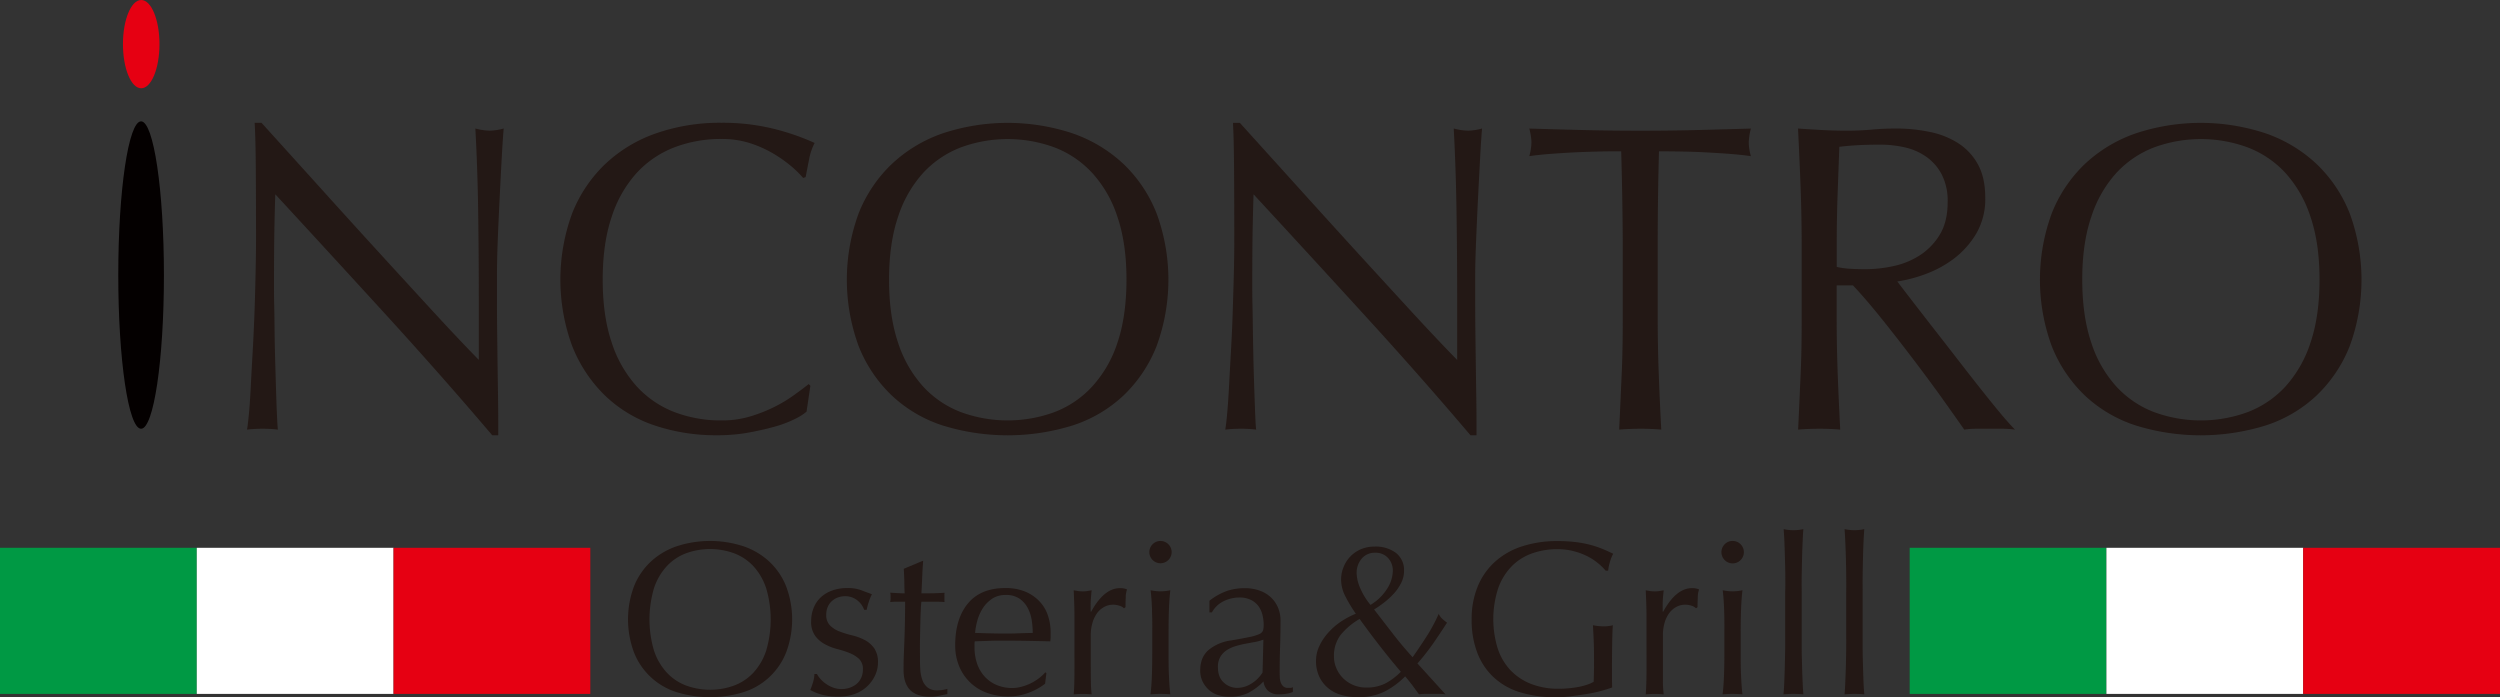 <svg id="レイヤー_1" data-name="レイヤー 1" xmlns="http://www.w3.org/2000/svg" viewBox="0 0 1000 278.87"><rect x="0" y="0" width="1000" height="278.87" fill="#333333" stroke="none"/><defs><style>.cls-1{fill:#231815;}.cls-2{fill:#094;}.cls-3{fill:#fff;}.cls-4{fill:#e60012;}.cls-5{fill:#040000;}</style></defs><title>incontro</title><path class="cls-1" d="M947,645.25q-22.35-24.46-44.67-48.64-.18,4.9-.35,13.14c-.1,5.49-.17,13-.17,22.44,0,2.46,0,5.49.09,9.11s.11,7.43.16,11.4.15,8,.27,12.09.23,7.9.34,11.4.23,6.57.35,9.19.22,4.43.34,5.35a48.79,48.79,0,0,0-6-.34,54.35,54.35,0,0,0-6.35.34c.23-1.16.48-3.32.78-6.48s.54-6.92.76-11.31.49-9.14.78-14.28.51-10.28.7-15.43.3-10.17.41-15.08.18-9.28.18-13.14q0-16.83-.09-28.93T894.06,568h2.74l22.43,24.8q11.92,13.24,23.69,26.12t22.34,24.37q10.56,11.49,18.47,19.55V639q0-18.39-.26-35.84t-1.12-32.87a24,24,0,0,0,5.84.87,23.13,23.13,0,0,0,5.5-.87q-.35,3.86-.77,11.57c-.3,5.15-.57,10.63-.86,16.48s-.55,11.57-.77,17.17S991,625.64,991,629v10.51q0,6,.08,12.44c.06,4.33.1,8.68.16,13.07s.13,8.47.18,12.27.09,7.1.09,9.9V693h-2.41Q969.31,669.7,947,645.25Z" transform="translate(-792.21 -518.89)"/><path class="cls-1" d="M1109.9,686.62a46,46,0,0,1-8.07,3q-4.72,1.32-10.56,2.37a69.94,69.94,0,0,1-12.2,1,77,77,0,0,1-25.09-3.95,52.86,52.86,0,0,1-19.84-12,56.68,56.68,0,0,1-13.05-19.73,76.91,76.91,0,0,1,0-53.11,55.32,55.32,0,0,1,13.24-19.72,56.54,56.54,0,0,1,20.34-12.27A77.58,77.58,0,0,1,1080.8,568a84.8,84.8,0,0,1,20.69,2.36,94.46,94.46,0,0,1,16.57,5.71,23.77,23.77,0,0,0-2.23,6.66c-.57,2.8-1,5.14-1.37,7l-1,.34a39.45,39.45,0,0,0-4.81-4.73,53.2,53.2,0,0,0-7.21-5.08,46.09,46.09,0,0,0-9.28-4.12,36.7,36.7,0,0,0-11.33-1.66,52,52,0,0,0-18.82,3.33,40,40,0,0,0-15.12,10.25,48.21,48.21,0,0,0-10,17.53q-3.6,10.61-3.6,25.16t3.6,25.16a48.24,48.24,0,0,0,10,17.52A39.77,39.77,0,0,0,1062,683.73a52,52,0,0,0,18.82,3.33,39.1,39.1,0,0,0,11.41-1.58,60,60,0,0,0,9.62-3.77,56.16,56.16,0,0,0,7.9-4.74c2.34-1.68,4.34-3.17,5.93-4.46l.68.7-1.53,10.34A22.35,22.35,0,0,1,1109.9,686.62Z" transform="translate(-792.21 -518.89)"/><path class="cls-1" d="M1135.67,604.23a55.32,55.32,0,0,1,13.24-19.72,56.67,56.67,0,0,1,20.35-12.27,82.54,82.54,0,0,1,52,0,56.84,56.84,0,0,1,20.37,12.27,55.38,55.38,0,0,1,13.21,19.72,76.91,76.91,0,0,1,0,53.11,55.43,55.43,0,0,1-13.21,19.73,54,54,0,0,1-20.37,12,87.71,87.71,0,0,1-52,0,53.83,53.83,0,0,1-20.35-12,55.36,55.36,0,0,1-13.24-19.73,77.06,77.06,0,0,1,0-53.11Zm103.51,1.4a47.8,47.8,0,0,0-10.06-17.53A39.93,39.93,0,0,0,1214,577.85a54.31,54.31,0,0,0-37.45,0,40.13,40.13,0,0,0-15.12,10.25,48.35,48.35,0,0,0-10,17.53q-3.6,10.61-3.6,25.16t3.6,25.16a48.39,48.39,0,0,0,10,17.52,39.92,39.92,0,0,0,15.12,10.26,54.31,54.31,0,0,0,37.45,0,39.73,39.73,0,0,0,15.11-10.26A47.83,47.83,0,0,0,1239.18,656q3.6-10.62,3.62-25.16T1239.18,605.63Z" transform="translate(-792.21 -518.89)"/><path class="cls-1" d="M1338.3,645.25q-22.33-24.46-44.67-48.64-.17,4.9-.34,13.14t-.17,22.44c0,2.46,0,5.49.09,9.11s.11,7.43.18,11.4.13,8,.24,12.09.23,7.9.35,11.4.23,6.57.34,9.19.23,4.43.35,5.35a48.39,48.39,0,0,0-6-.34,54.41,54.41,0,0,0-6.36.34c.23-1.16.48-3.32.77-6.48s.54-6.92.77-11.31.49-9.14.78-14.28.52-10.28.68-15.43.32-10.17.44-15.08.17-9.28.17-13.14q0-16.83-.09-28.93t-.43-18.05h2.75q10.47,11.57,22.42,24.8t23.7,26.12q11.77,12.88,22.34,24.37t18.47,19.55V639q0-18.39-.27-35.84t-1.11-32.87a24,24,0,0,0,5.85.87,23.21,23.21,0,0,0,5.49-.87c-.23,2.57-.5,6.43-.77,11.57s-.57,10.63-.86,16.48-.54,11.57-.77,17.17-.35,10.11-.35,13.51v10.51q0,6,.08,12.44t.17,13.07c.06,4.37.12,8.47.18,12.27s.09,7.1.09,9.9V693h-2.41Q1360.64,669.7,1338.3,645.25Z" transform="translate(-792.21 -518.89)"/><path class="cls-1" d="M1440.69,579.42c-3,0-6.11,0-9.35.09s-6.54.18-9.8.35-6.43.38-9.45.61-5.76.53-8.16.88a21.73,21.73,0,0,0,.86-5.61,24.84,24.84,0,0,0-.86-5.43q11.34.35,22.16.61t22.16.26c7.55,0,15-.08,22.16-.26s14.6-.38,22.16-.61a24.55,24.55,0,0,0-.86,5.61,20.82,20.82,0,0,0,.86,5.43c-2.4-.35-5.13-.64-8.16-.88s-6.18-.43-9.45-.61-6.52-.29-9.8-.35-6.37-.09-9.36-.09q-.49,18.06-.51,36.29v30.15q0,11.57.43,22.79c.28,7.47.6,14.85,1,22.08q-4-.35-8.42-.34t-8.42.34c.35-7.23.66-14.61,1-22.08s.43-15.08.43-22.79V615.71Q1441.21,597.48,1440.69,579.42Z" transform="translate(-792.21 -518.89)"/><path class="cls-1" d="M1512.42,593q-.43-11.13-1-22.7c3.32.23,6.58.44,9.8.61s6.46.26,9.78.26,6.58-.14,9.79-.43,6.47-.44,9.8-.44a65.49,65.49,0,0,1,13.73,1.4,33.24,33.24,0,0,1,11.44,4.64,23.45,23.45,0,0,1,7.73,8.51q2.82,5.25,2.82,13.15a27.34,27.34,0,0,1-3.68,14.46,35.17,35.17,0,0,1-9,10,44.49,44.49,0,0,1-11.43,6.14,56.08,56.08,0,0,1-11.07,2.88q2,2.64,5.66,7.38t8.07,10.42q4.47,5.7,9.28,11.92t9.29,11.92c3,3.79,5.78,7.27,8.4,10.43s4.76,5.55,6.37,7.18a39,39,0,0,0-5.16-.34h-10.13a35.47,35.47,0,0,0-5,.34c-1.7-2.44-4.32-6.14-7.8-11.05s-7.36-10.15-11.6-15.76-8.56-11.19-13-16.74-8.44-10.25-12.1-14.12h-6.53v12.8q0,11.57.42,22.79c.29,7.47.61,14.85,1,22.08q-4-.35-8.42-.34t-8.42.34c.35-7.23.66-14.61,1-22.08s.42-15.08.42-22.79V615.71Q1512.84,604.15,1512.42,593Zm19.75,33.39q2.83.18,6.27.18a52.43,52.43,0,0,0,11.08-1.23,31.77,31.77,0,0,0,10.57-4.29,25.59,25.59,0,0,0,8-8.24q3.18-5.18,3.18-13.06a23,23,0,0,0-2.49-11.31,20.1,20.1,0,0,0-6.44-7.1,24.35,24.35,0,0,0-8.59-3.59,44.94,44.94,0,0,0-9.11-1c-4,0-7.32.09-10,.26s-4.87.38-6.7.61q-.35,9.65-.69,19.1t-.34,18.94v10A33.73,33.73,0,0,0,1532.17,626.4Z" transform="translate(-792.21 -518.89)"/><path class="cls-1" d="M1612.91,604.23a55.67,55.67,0,0,1,13.22-19.72,56.84,56.84,0,0,1,20.37-12.27,82.54,82.54,0,0,1,52,0,56.8,56.8,0,0,1,20.36,12.27,55.43,55.43,0,0,1,13.23,19.72,77.06,77.06,0,0,1,0,53.11,55.47,55.47,0,0,1-13.23,19.73,53.94,53.94,0,0,1-20.36,12,87.71,87.71,0,0,1-52,0,54,54,0,0,1-20.37-12,55.71,55.71,0,0,1-13.22-19.73,77.06,77.06,0,0,1,0-53.11Zm103.5,1.4a48.19,48.19,0,0,0-10-17.53,40,40,0,0,0-15.13-10.25,54.28,54.28,0,0,0-37.44,0,40,40,0,0,0-15.12,10.25,48.06,48.06,0,0,0-10,17.53q-3.62,10.61-3.61,25.16t3.61,25.16a48.1,48.1,0,0,0,10,17.52,39.77,39.77,0,0,0,15.12,10.26,54.28,54.28,0,0,0,37.44,0,39.8,39.8,0,0,0,15.13-10.26,48.23,48.23,0,0,0,10-17.52q3.6-10.62,3.61-25.16T1716.41,605.63Z" transform="translate(-792.21 -518.89)"/><path class="cls-1" d="M1045.83,753.37a27.55,27.55,0,0,1,6.75-9.87,29.11,29.11,0,0,1,10.38-6.13,43,43,0,0,1,26.55,0,28.89,28.89,0,0,1,10.39,6.13,27.53,27.53,0,0,1,6.74,9.87,37.48,37.48,0,0,1,0,26.55,27,27,0,0,1-17.13,15.86,45.49,45.49,0,0,1-26.55,0,27,27,0,0,1-17.13-15.86,37.77,37.77,0,0,1,0-26.55Zm52.8.7a24,24,0,0,0-5.12-8.77,20.45,20.45,0,0,0-7.72-5.12,28.14,28.14,0,0,0-19.1,0,20.33,20.33,0,0,0-7.71,5.12,24,24,0,0,0-5.14,8.77,43.92,43.92,0,0,0,0,25.16A24,24,0,0,0,1059,788a20.22,20.22,0,0,0,7.71,5.12,28,28,0,0,0,19.1,0,20.33,20.33,0,0,0,7.72-5.12,24,24,0,0,0,5.12-8.76,43.92,43.92,0,0,0,0-25.16Z" transform="translate(-792.21 -518.89)"/><path class="cls-1" d="M1120.32,790.39a12.87,12.87,0,0,0,5.1,3.52,10,10,0,0,0,6.64.08,8.52,8.52,0,0,0,2.72-1.48,6.69,6.69,0,0,0,1.89-2.47,7.87,7.87,0,0,0,.7-3.41,5.48,5.48,0,0,0-1.53-4.17,12.14,12.14,0,0,0-3.82-2.36,36.54,36.54,0,0,0-5-1.61,21.23,21.23,0,0,1-5-2,11.53,11.53,0,0,1-3.81-3.37,9.49,9.49,0,0,1-1.54-5.78,14.12,14.12,0,0,1,1-5.3,11.6,11.6,0,0,1,2.81-4.17,13.19,13.19,0,0,1,4.56-2.76,17.83,17.83,0,0,1,6.22-1,15,15,0,0,1,5.48.88c1.49.58,2.91,1.11,4.25,1.58a19.33,19.33,0,0,0-1.32,3.24,26.4,26.4,0,0,0-.79,3h-1a8.33,8.33,0,0,0-2.72-3.76,7.58,7.58,0,0,0-5-1.67,8.39,8.39,0,0,0-2.63.44,7.5,7.5,0,0,0-2.37,1.33,6.78,6.78,0,0,0-1.75,2.27,7.5,7.5,0,0,0-.7,3.33,5.82,5.82,0,0,0,1.53,4.34,10.78,10.78,0,0,0,3.81,2.4,38,38,0,0,0,5,1.53,22.76,22.76,0,0,1,5,1.85,11,11,0,0,1,3.82,3.29,9.72,9.72,0,0,1,1.53,5.78,12.33,12.33,0,0,1-1.1,5,14.34,14.34,0,0,1-3.15,4.43,14.53,14.53,0,0,1-4.95,3.07,18.81,18.81,0,0,1-6.59,1.09,24.77,24.77,0,0,1-6.74-.79,21.47,21.47,0,0,1-4.56-1.84,25.52,25.52,0,0,0,1.1-3.1,12.51,12.51,0,0,0,.57-3.3H1119A9.39,9.39,0,0,0,1120.32,790.39Z" transform="translate(-792.21 -518.89)"/><path class="cls-1" d="M1161.48,743.25c-.18,2.21-.31,4.39-.39,6.52s-.2,4.29-.31,6.44c.64,0,1.84,0,3.58,0s3.66-.1,5.7-.21a3.94,3.94,0,0,0-.08,1v1.84a3.51,3.51,0,0,0,.08.88c-.76-.07-1.55-.11-2.36-.13s-1.7,0-2.63,0h-4.29a23.39,23.39,0,0,0-.23,2.79c-.08,1.64-.16,3.59-.21,5.82s-.1,4.61-.14,7.07,0,4.64,0,6.57c0,1.63,0,3.25.13,4.82a14.77,14.77,0,0,0,.84,4.25,6.71,6.71,0,0,0,2.1,3,6.2,6.2,0,0,0,4,1.13,14.29,14.29,0,0,0,1.89-.16,15.59,15.59,0,0,0,2-.45v2.1c-1,.18-2.08.4-3.28.67a16.24,16.24,0,0,1-3.46.39c-3.68,0-6.39-.91-8.16-2.71s-2.62-4.48-2.62-8c0-1.58,0-3.29.07-5.13s.15-3.86.23-6,.17-4.61.22-7.28.1-5.62.1-8.88h-2.82c-.46,0-1,0-1.48,0s-1.09.06-1.67.13c.06-.36.1-.69.14-1s0-.65,0-1a8.33,8.33,0,0,0,0-.87c0-.3-.08-.6-.14-.89q3.95.27,5.78.27c-.06-1.17-.11-2.63-.13-4.39s-.1-3.56-.23-5.43l7.29-3.06Z" transform="translate(-792.21 -518.89)"/><path class="cls-1" d="M1179.4,760.25q5.13-6.15,14.94-6.14a20.45,20.45,0,0,1,8,1.44,16.73,16.73,0,0,1,5.65,3.87,15.07,15.07,0,0,1,3.38,5.65,21.49,21.49,0,0,1,1.1,6.92c0,.59,0,1.15,0,1.71s-.08,1.13-.13,1.72l-9.37-.19c-3.11-.05-6.23-.08-9.39-.08-1.92,0-3.83,0-5.74.08l-5.73.19a6.21,6.21,0,0,0-.09,1.3v1.14a20.3,20.3,0,0,0,1,6.41,14.86,14.86,0,0,0,2.94,5.12,13.8,13.8,0,0,0,4.73,3.42,15.58,15.58,0,0,0,6.5,1.28,14.14,14.14,0,0,0,3.58-.49,20.54,20.54,0,0,0,3.6-1.32,19.67,19.67,0,0,0,3.28-2,16.61,16.61,0,0,0,2.67-2.45l.45.26-.53,4.29a24.31,24.31,0,0,1-6.53,3.6,22.63,22.63,0,0,1-8.11,1.49,24.68,24.68,0,0,1-8.63-1.45,18.82,18.82,0,0,1-11.13-10.73,21.29,21.29,0,0,1-1.55-8.16C1174.26,770,1176,764.33,1179.4,760.25Zm9.64-1.84a12.7,12.7,0,0,0-3.68,3.73,18,18,0,0,0-2.19,4.91,26,26,0,0,0-.92,5c1.81.07,3.7.12,5.65.17s3.87.09,5.74.09,3.89,0,5.88-.09,3.91-.1,5.78-.17a34,34,0,0,0-.39-5,15.62,15.62,0,0,0-1.58-4.91,10.41,10.41,0,0,0-3.3-3.77,9.3,9.3,0,0,0-5.5-1.49A9.68,9.68,0,0,0,1189,758.41Z" transform="translate(-792.21 -518.89)"/><path class="cls-1" d="M1240.06,761.21a8,8,0,0,0-2.59-.44,7.4,7.4,0,0,0-3.77,1,8.45,8.45,0,0,0-2.8,2.59,12.52,12.52,0,0,0-1.76,3.85,17.91,17.91,0,0,0-.62,4.77v9.66c0,3.91,0,6.89.06,9a45.15,45.15,0,0,0,.29,5c-1.15-.11-2.33-.18-3.5-.18s-2.5.07-3.68.18c.18-2,.28-4.69.3-8.11s0-7.6,0-12.58v-2.8c0-2.27,0-4.9,0-7.89s-.12-6.39-.3-10.25l1.84.31a12.11,12.11,0,0,0,1.84.12,11,11,0,0,0,1.67-.12l1.83-.31c-.22,2.11-.36,3.77-.39,5s0,2.4,0,3.51l.17.09q5.17-9.47,11.57-9.47a7.56,7.56,0,0,1,1.36.1,6,6,0,0,1,1.45.43,9.61,9.61,0,0,0-.53,3.19c-.06,1.44-.08,2.73-.08,3.91l-.62.44A4,4,0,0,0,1240.06,761.21Z" transform="translate(-792.21 -518.89)"/><path class="cls-1" d="M1253.25,736.59a4.42,4.42,0,0,1,6.3,0,4.42,4.42,0,0,1,0,6.3,4.45,4.45,0,1,1-6.3-6.3Zm-.22,26.5q-.13-4.33-.58-8.1a18.31,18.31,0,0,0,7.89,0c-.29,2.51-.47,5.21-.57,8.1s-.13,5.66-.13,8.29v9.11c0,2.64,0,5.39.13,8.29s.28,5.51.57,7.84c-1.35-.11-2.65-.18-3.94-.18s-2.6.07-4,.18c.3-2.33.49-5,.58-7.84s.13-5.65.13-8.29v-9.11C1253.16,768.75,1253.11,766,1253,763.09Z" transform="translate(-792.21 -518.89)"/><path class="cls-1" d="M1283.3,755.16a22.76,22.76,0,0,1,6.84-1,17.28,17.28,0,0,1,5.79.92,13,13,0,0,1,4.51,2.63,12.17,12.17,0,0,1,2.93,4.13,13.06,13.06,0,0,1,1.05,5.3c0,3.33-.05,6.64-.16,9.95s-.18,6.79-.18,10.46c0,.7,0,1.45.05,2.25a6.23,6.23,0,0,0,.39,2.1,3.94,3.94,0,0,0,1,1.53,2.76,2.76,0,0,0,2,.61c.29,0,.6,0,.93,0a2.18,2.18,0,0,0,.91-.3v1.92a10,10,0,0,1-2.4.7,18.54,18.54,0,0,1-3.21.26,6.06,6.06,0,0,1-4.35-1.44,6,6,0,0,1-1.78-3.72,23.77,23.77,0,0,1-6.2,4.64,17,17,0,0,1-7.51,1.49,14.71,14.71,0,0,1-4.27-.62,9.68,9.68,0,0,1-3.72-2,10.86,10.86,0,0,1-2.62-3.37,9.83,9.83,0,0,1-1-4.52c0-3.5,1.09-6.22,3.28-8.14a17.65,17.65,0,0,1,9-3.87c3.15-.52,5.6-1,7.38-1.36a18.52,18.52,0,0,0,3.93-1.18,2.71,2.71,0,0,0,1.53-1.44,7.63,7.63,0,0,0,.26-2.16,16.75,16.75,0,0,0-.52-4.21,10.13,10.13,0,0,0-1.66-3.5,8.43,8.43,0,0,0-3-2.4,9.86,9.86,0,0,0-4.48-.93,14.07,14.07,0,0,0-6.52,1.57,10.4,10.4,0,0,0-4.52,4.4h-1V759.2A24.66,24.66,0,0,1,1283.3,755.16Zm10.93,20.52c-1.3.22-2.62.47-4,.73a36.69,36.69,0,0,0-4,1,13.24,13.24,0,0,0-3.49,1.66,7.93,7.93,0,0,0-2.43,2.63,7.76,7.76,0,0,0-.93,4c0,2.75.78,4.82,2.36,6.22a7.65,7.65,0,0,0,5.24,2.12,10.65,10.65,0,0,0,6-1.85,13.49,13.49,0,0,0,4.25-4.3l.34-13.15A21.26,21.26,0,0,1,1294.23,775.68Z" transform="translate(-792.21 -518.89)"/><path class="cls-1" d="M1329.72,745.52a12.85,12.85,0,0,1,7-7,14.06,14.06,0,0,1,5.44-1,13.49,13.49,0,0,1,8.37,2.49,8.66,8.66,0,0,1,3.29,7.33,10.4,10.4,0,0,1-1.15,4.72,18.55,18.55,0,0,1-2.92,4.26,30.82,30.82,0,0,1-3.91,3.59,40.49,40.49,0,0,1-4,2.76l7.7,9.95c2.51,3.25,5.09,6.29,7.72,9.16,2.1-3,4-5.83,5.74-8.55a66.64,66.64,0,0,0,4.7-8.8,6,6,0,0,0,1.44,2,22.2,22.2,0,0,0,1.89,1.53c-1.82,2.81-3.62,5.52-5.44,8.15a89.48,89.48,0,0,1-6.4,8.16l11.22,12.35a23.93,23.93,0,0,0-2.8-.18h-5.3a18.89,18.89,0,0,0-2.51.18c-.46-.64-1.18-1.62-2.14-2.93s-2.1-2.73-3.38-4.26a32.28,32.28,0,0,1-8.27,6.1,23.63,23.63,0,0,1-10.66,2.23,24,24,0,0,1-6.44-.84,14.26,14.26,0,0,1-5.3-2.67,13.35,13.35,0,0,1-3.64-4.6,14.4,14.4,0,0,1-1.35-6.44,13.65,13.65,0,0,1,1.22-5.66,21.19,21.19,0,0,1,3.38-5.25,26.43,26.43,0,0,1,5-4.52,33.83,33.83,0,0,1,6.32-3.41,57.05,57.05,0,0,1-4.21-7,14.74,14.74,0,0,1-1.68-6.66A13.1,13.1,0,0,1,1329.72,745.52Zm-2.94,40.71a12.53,12.53,0,0,0,2.67,3.95,13,13,0,0,0,9.25,3.73,16.57,16.57,0,0,0,7.63-1.63,25.42,25.42,0,0,0,6.22-4.68q-4.48-5.26-8.5-10.44t-8-10.69a27.53,27.53,0,0,0-7.53,6.32,13.7,13.7,0,0,0-2.72,8.84A11.53,11.53,0,0,0,1326.78,786.23Zm20.64-44.16a6.59,6.59,0,0,0-5.12-2.08,6.77,6.77,0,0,0-5.43,2.37,8.76,8.76,0,0,0-2,5.88,15.86,15.86,0,0,0,1.53,6.13,27.55,27.55,0,0,0,4,6.48,19.78,19.78,0,0,0,6.7-6.52,13.72,13.72,0,0,0,2.24-7.05A7.41,7.41,0,0,0,1347.42,742.07Z" transform="translate(-792.21 -518.89)"/><path class="cls-1" d="M1431.21,744a23.11,23.11,0,0,0-4.38-2.77,26.94,26.94,0,0,0-5.35-1.92,25.27,25.27,0,0,0-6.26-.75,29.82,29.82,0,0,0-10.13,1.67,21.58,21.58,0,0,0-8.15,5.12,24,24,0,0,0-5.43,8.77,39.95,39.95,0,0,0-.22,24.15,23.28,23.28,0,0,0,5.13,8.72,22.75,22.75,0,0,0,8.23,5.47,29.62,29.62,0,0,0,11,1.93c1.23,0,2.51-.05,3.85-.17s2.66-.3,3.91-.52a29.45,29.45,0,0,0,3.51-.89,12.23,12.23,0,0,0,2.76-1.23c.06-1.75.1-3.5.13-5.26s0-3.52,0-5.34q0-3.06-.13-6.14c-.08-2-.19-4-.3-5.87a20.87,20.87,0,0,0,4.2.45c.64,0,1.29,0,1.93-.1a8.56,8.56,0,0,0,1.84-.35c-.11,1.35-.2,3.48-.25,6.35s-.1,6.72-.1,11.45c0,1.17,0,2.35,0,3.55s.06,2.39.06,3.55c-1.23.47-2.77.94-4.61,1.44a51.18,51.18,0,0,1-5.88,1.23q-3.11.5-6.21.88a49.19,49.19,0,0,1-19.72-1.5,27.19,27.19,0,0,1-10.65-5.83,25.9,25.9,0,0,1-6.75-9.82,36,36,0,0,1-2.37-13.57,33.89,33.89,0,0,1,2.45-13.28,27.23,27.23,0,0,1,6.93-9.87,29.85,29.85,0,0,1,10.82-6.13,44.68,44.68,0,0,1,14.07-2.1,58.31,58.31,0,0,1,7.93.48,41.91,41.91,0,0,1,6.13,1.27,40.68,40.68,0,0,1,4.68,1.67c1.35.58,2.55,1.14,3.61,1.65a15,15,0,0,0-1.27,3.16,19.15,19.15,0,0,0-.75,3.6h-1A22.2,22.2,0,0,0,1431.21,744Z" transform="translate(-792.21 -518.89)"/><path class="cls-1" d="M1468.89,761.21a7.81,7.81,0,0,0-2.58-.44,7.42,7.42,0,0,0-3.77,1,8.64,8.64,0,0,0-2.8,2.59,12.06,12.06,0,0,0-1.75,3.85,17.91,17.91,0,0,0-.61,4.77v9.66c0,3.91,0,6.89,0,9a42.2,42.2,0,0,0,.31,5c-1.17-.11-2.34-.18-3.51-.18s-2.52.07-3.68.18c.18-2,.27-4.69.31-8.11s0-7.6,0-12.58v-2.8c0-2.27,0-4.9,0-7.89s-.13-6.39-.31-10.25l1.84.31a12.11,12.11,0,0,0,1.84.12,10.73,10.73,0,0,0,1.66-.12l1.85-.31c-.24,2.11-.37,3.77-.4,5s0,2.4,0,3.51l.17.09q5.18-9.47,11.58-9.47a7.67,7.67,0,0,1,1.35.1,6.15,6.15,0,0,1,1.45.43,9.65,9.65,0,0,0-.52,3.19c-.07,1.44-.1,2.73-.1,3.91l-.61.44A4,4,0,0,0,1468.89,761.21Z" transform="translate(-792.21 -518.89)"/><path class="cls-1" d="M1482.09,736.59a4.23,4.23,0,0,1,3.15-1.32,4.49,4.49,0,1,1-3.15,1.32Zm-.22,26.5q-.13-4.33-.57-8.1a18.31,18.31,0,0,0,7.89,0q-.43,3.76-.57,8.1t-.13,8.29v9.11c0,2.64,0,5.39.13,8.29s.28,5.51.57,7.84c-1.34-.11-2.66-.18-4-.18s-2.59.07-3.94.18c.29-2.33.48-5,.57-7.84s.14-5.65.14-8.29v-9.11Q1482,767.44,1481.87,763.09Z" transform="translate(-792.21 -518.89)"/><path class="cls-1" d="M1506.33,749.3c0-2.35-.08-4.64-.14-6.94s-.13-4.45-.21-6.52-.19-3.84-.32-5.3a18.36,18.36,0,0,0,7.9,0c-.13,1.46-.22,3.21-.31,5.3s-.17,4.25-.22,6.52-.09,4.59-.14,6.94,0,4.49,0,6.48v15.87c0,2,0,4.14,0,6.48s.09,4.64.14,6.92.13,4.45.22,6.48.18,3.75.31,5.09c-1.35-.11-2.67-.18-4-.18s-2.6.07-3.95.18c.13-1.34.24-3,.32-5.09s.16-4.2.21-6.48.11-4.58.14-6.92,0-4.5,0-6.48V755.78C1506.37,753.79,1506.35,751.64,1506.33,749.3Z" transform="translate(-792.21 -518.89)"/><path class="cls-1" d="M1530.69,749.3c0-2.35-.07-4.64-.12-6.94s-.14-4.45-.23-6.52-.19-3.84-.3-5.3a18.27,18.27,0,0,0,7.88,0c-.11,1.46-.21,3.21-.31,5.3s-.15,4.25-.21,6.52-.1,4.59-.13,6.94,0,4.49,0,6.48v15.87q0,3,0,6.48c0,2.34.07,4.64.13,6.92s.13,4.45.21,6.48.2,3.75.31,5.09c-1.35-.11-2.65-.18-3.94-.18s-2.61.07-3.94.18c.11-1.34.22-3,.3-5.09s.17-4.2.23-6.48.1-4.58.12-6.92,0-4.5,0-6.48V755.78C1530.73,753.79,1530.72,751.64,1530.69,749.3Z" transform="translate(-792.21 -518.89)"/><rect class="cls-2" y="219.12" width="78.71" height="58.44"/><rect class="cls-3" x="78.71" y="219.12" width="78.71" height="58.44"/><rect class="cls-4" x="157.43" y="219.12" width="78.7" height="58.44"/><rect class="cls-2" x="763.87" y="219.12" width="78.71" height="58.44"/><rect class="cls-3" x="842.57" y="219.12" width="78.71" height="58.44"/><rect class="cls-4" x="921.28" y="219.12" width="78.72" height="58.44"/><path class="cls-4" d="M856,536.54c0,9.75-3.26,17.66-7.31,17.66s-7.3-7.91-7.3-17.66,3.26-17.65,7.3-17.65S856,526.8,856,536.54Z" transform="translate(-792.21 -518.89)"/><path class="cls-5" d="M857.78,628.91c0,34-4.09,61.48-9.14,61.48s-9.12-27.52-9.12-61.48,4.09-61.48,9.12-61.48S857.78,595,857.78,628.91Z" transform="translate(-792.21 -518.89)"/></svg>
